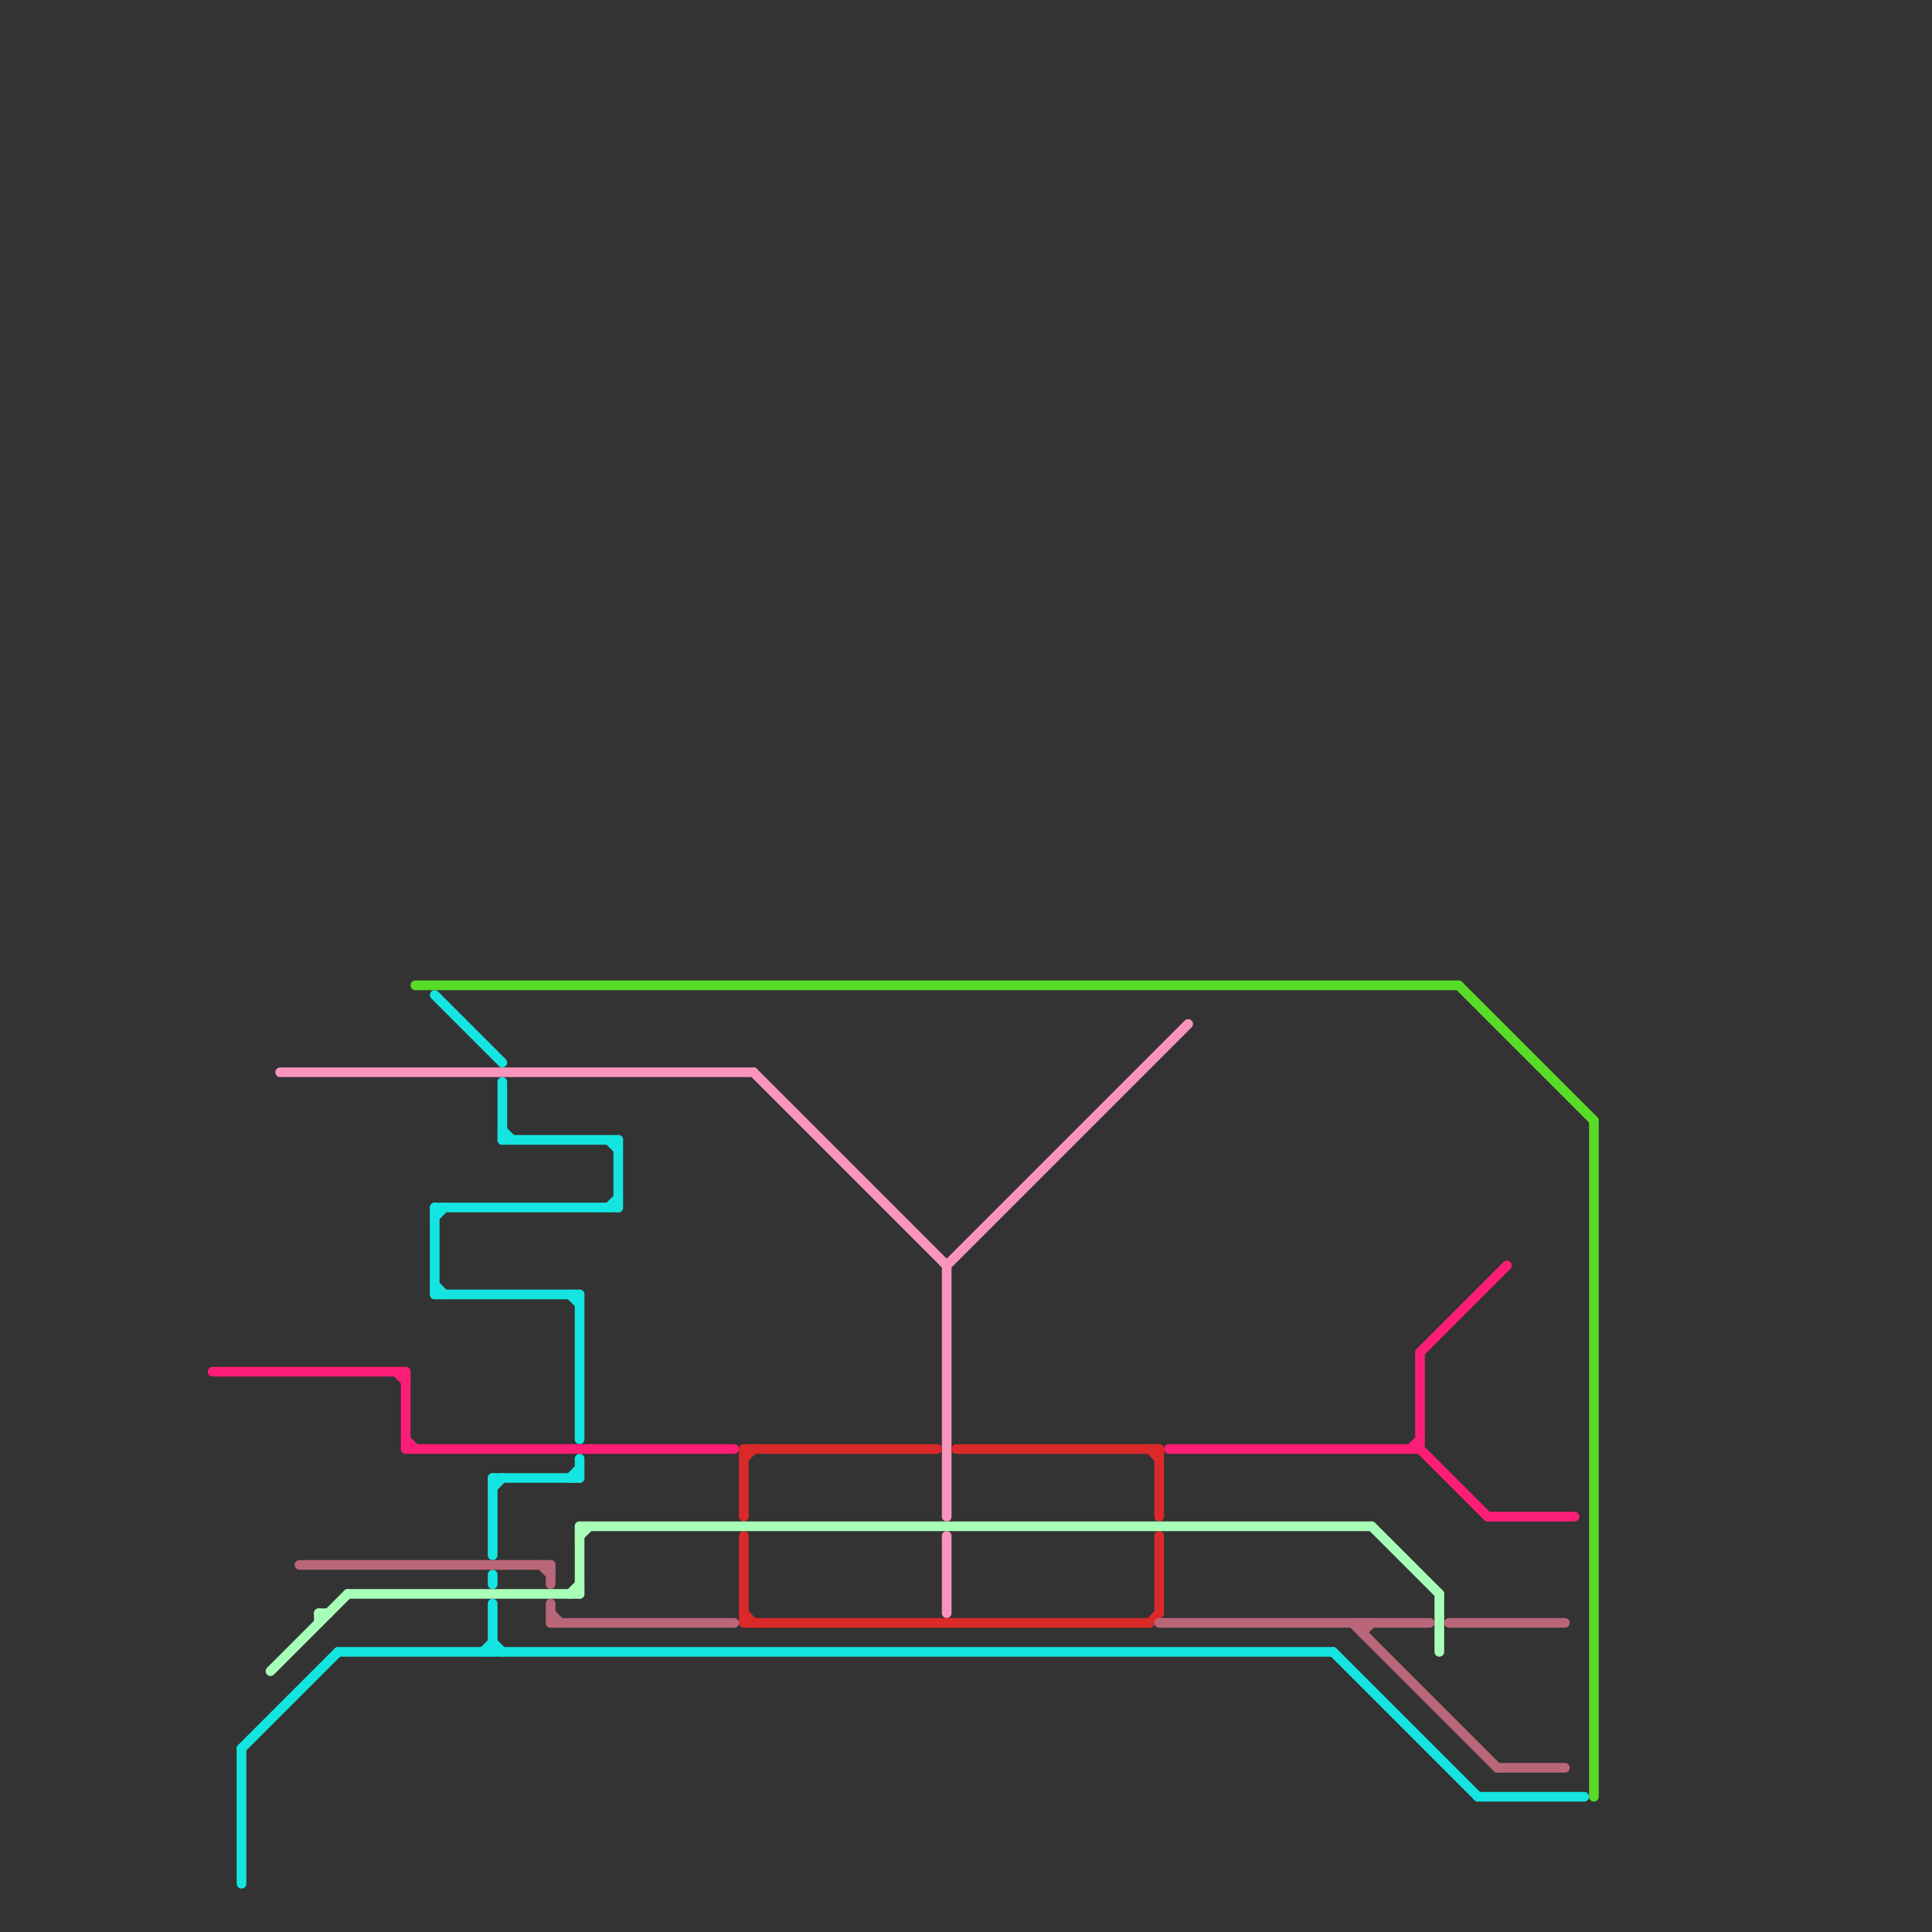 
<svg version="1.1" xmlns="http://www.w3.org/2000/svg" viewBox="0 0 200 200">
<rect x="0" y="0" width="200" height="200" fill="#333333" stroke="none"/>
<style>text { font: 1px Helvetica; font-weight: 600; white-space: pre; dominant-baseline: central; } line { stroke-width: 1; fill: none; stroke-linecap: round; stroke-linejoin: round; } .c0 { stroke: #59db29 } .c1 { stroke: #f995bd } .c2 { stroke: #db2929 } .c3 { stroke: #a8ffb7 } .c4 { stroke: #15e5e1 } .c5 { stroke: #b96679 } .c6 { stroke: #fc1d76 }</style><defs><g id="wm-xf"><circle r="1.2" fill="#000"/><circle r="0.9" fill="#fff"/><circle r="0.6" fill="#000"/><circle r="0.3" fill="#fff"/></g><g id="wm"><circle r="0.6" fill="#000"/><circle r="0.3" fill="#fff"/></g></defs><line class="c0" x1="165" y1="116" x2="165" y2="186"/><line class="c0" x1="43" y1="102" x2="151" y2="102"/><line class="c0" x1="151" y1="102" x2="165" y2="116"/><line class="c1" x1="98" y1="131" x2="123" y2="106"/><line class="c1" x1="29" y1="111" x2="78" y2="111"/><line class="c1" x1="98" y1="159" x2="98" y2="167"/><line class="c1" x1="78" y1="111" x2="98" y2="131"/><line class="c1" x1="98" y1="131" x2="98" y2="157"/><line class="c2" x1="77" y1="150" x2="77" y2="157"/><line class="c2" x1="77" y1="150" x2="97" y2="150"/><line class="c2" x1="99" y1="150" x2="120" y2="150"/><line class="c2" x1="77" y1="168" x2="119" y2="168"/><line class="c2" x1="77" y1="167" x2="78" y2="168"/><line class="c2" x1="120" y1="150" x2="120" y2="157"/><line class="c2" x1="77" y1="151" x2="78" y2="150"/><line class="c2" x1="77" y1="159" x2="77" y2="168"/><line class="c2" x1="119" y1="168" x2="120" y2="167"/><line class="c2" x1="119" y1="150" x2="120" y2="151"/><line class="c2" x1="120" y1="159" x2="120" y2="167"/><line class="c3" x1="60" y1="158" x2="60" y2="165"/><line class="c3" x1="33" y1="167" x2="34" y2="167"/><line class="c3" x1="59" y1="165" x2="60" y2="164"/><line class="c3" x1="36" y1="165" x2="60" y2="165"/><line class="c3" x1="142" y1="158" x2="149" y2="165"/><line class="c3" x1="149" y1="165" x2="149" y2="171"/><line class="c3" x1="60" y1="158" x2="142" y2="158"/><line class="c3" x1="33" y1="167" x2="33" y2="168"/><line class="c3" x1="60" y1="159" x2="61" y2="158"/><line class="c3" x1="28" y1="173" x2="36" y2="165"/><line class="c4" x1="64" y1="118" x2="64" y2="125"/><line class="c4" x1="153" y1="186" x2="164" y2="186"/><line class="c4" x1="60" y1="134" x2="60" y2="149"/><line class="c4" x1="45" y1="125" x2="45" y2="134"/><line class="c4" x1="51" y1="166" x2="51" y2="171"/><line class="c4" x1="45" y1="126" x2="46" y2="125"/><line class="c4" x1="45" y1="103" x2="52" y2="110"/><line class="c4" x1="52" y1="112" x2="52" y2="118"/><line class="c4" x1="59" y1="153" x2="60" y2="152"/><line class="c4" x1="25" y1="181" x2="25" y2="195"/><line class="c4" x1="51" y1="153" x2="60" y2="153"/><line class="c4" x1="59" y1="134" x2="60" y2="135"/><line class="c4" x1="45" y1="133" x2="46" y2="134"/><line class="c4" x1="60" y1="151" x2="60" y2="153"/><line class="c4" x1="45" y1="125" x2="64" y2="125"/><line class="c4" x1="138" y1="171" x2="153" y2="186"/><line class="c4" x1="45" y1="134" x2="60" y2="134"/><line class="c4" x1="63" y1="118" x2="64" y2="119"/><line class="c4" x1="63" y1="125" x2="64" y2="124"/><line class="c4" x1="52" y1="117" x2="53" y2="118"/><line class="c4" x1="51" y1="170" x2="52" y2="171"/><line class="c4" x1="50" y1="171" x2="51" y2="170"/><line class="c4" x1="25" y1="181" x2="35" y2="171"/><line class="c4" x1="51" y1="154" x2="52" y2="153"/><line class="c4" x1="52" y1="118" x2="64" y2="118"/><line class="c4" x1="51" y1="153" x2="51" y2="161"/><line class="c4" x1="51" y1="163" x2="51" y2="164"/><line class="c4" x1="35" y1="171" x2="138" y2="171"/><line class="c5" x1="57" y1="162" x2="57" y2="164"/><line class="c5" x1="57" y1="166" x2="57" y2="168"/><line class="c5" x1="31" y1="162" x2="57" y2="162"/><line class="c5" x1="150" y1="168" x2="162" y2="168"/><line class="c5" x1="141" y1="168" x2="141" y2="169"/><line class="c5" x1="120" y1="168" x2="148" y2="168"/><line class="c5" x1="57" y1="167" x2="58" y2="168"/><line class="c5" x1="56" y1="162" x2="57" y2="163"/><line class="c5" x1="155" y1="183" x2="162" y2="183"/><line class="c5" x1="57" y1="168" x2="76" y2="168"/><line class="c5" x1="141" y1="169" x2="142" y2="168"/><line class="c5" x1="140" y1="168" x2="155" y2="183"/><line class="c6" x1="41" y1="142" x2="42" y2="143"/><line class="c6" x1="147" y1="140" x2="156" y2="131"/><line class="c6" x1="147" y1="140" x2="147" y2="150"/><line class="c6" x1="42" y1="149" x2="43" y2="150"/><line class="c6" x1="147" y1="150" x2="154" y2="157"/><line class="c6" x1="42" y1="150" x2="76" y2="150"/><line class="c6" x1="42" y1="142" x2="42" y2="150"/><line class="c6" x1="121" y1="150" x2="147" y2="150"/><line class="c6" x1="22" y1="142" x2="42" y2="142"/><line class="c6" x1="154" y1="157" x2="163" y2="157"/><line class="c6" x1="146" y1="150" x2="147" y2="149"/>
</svg>
